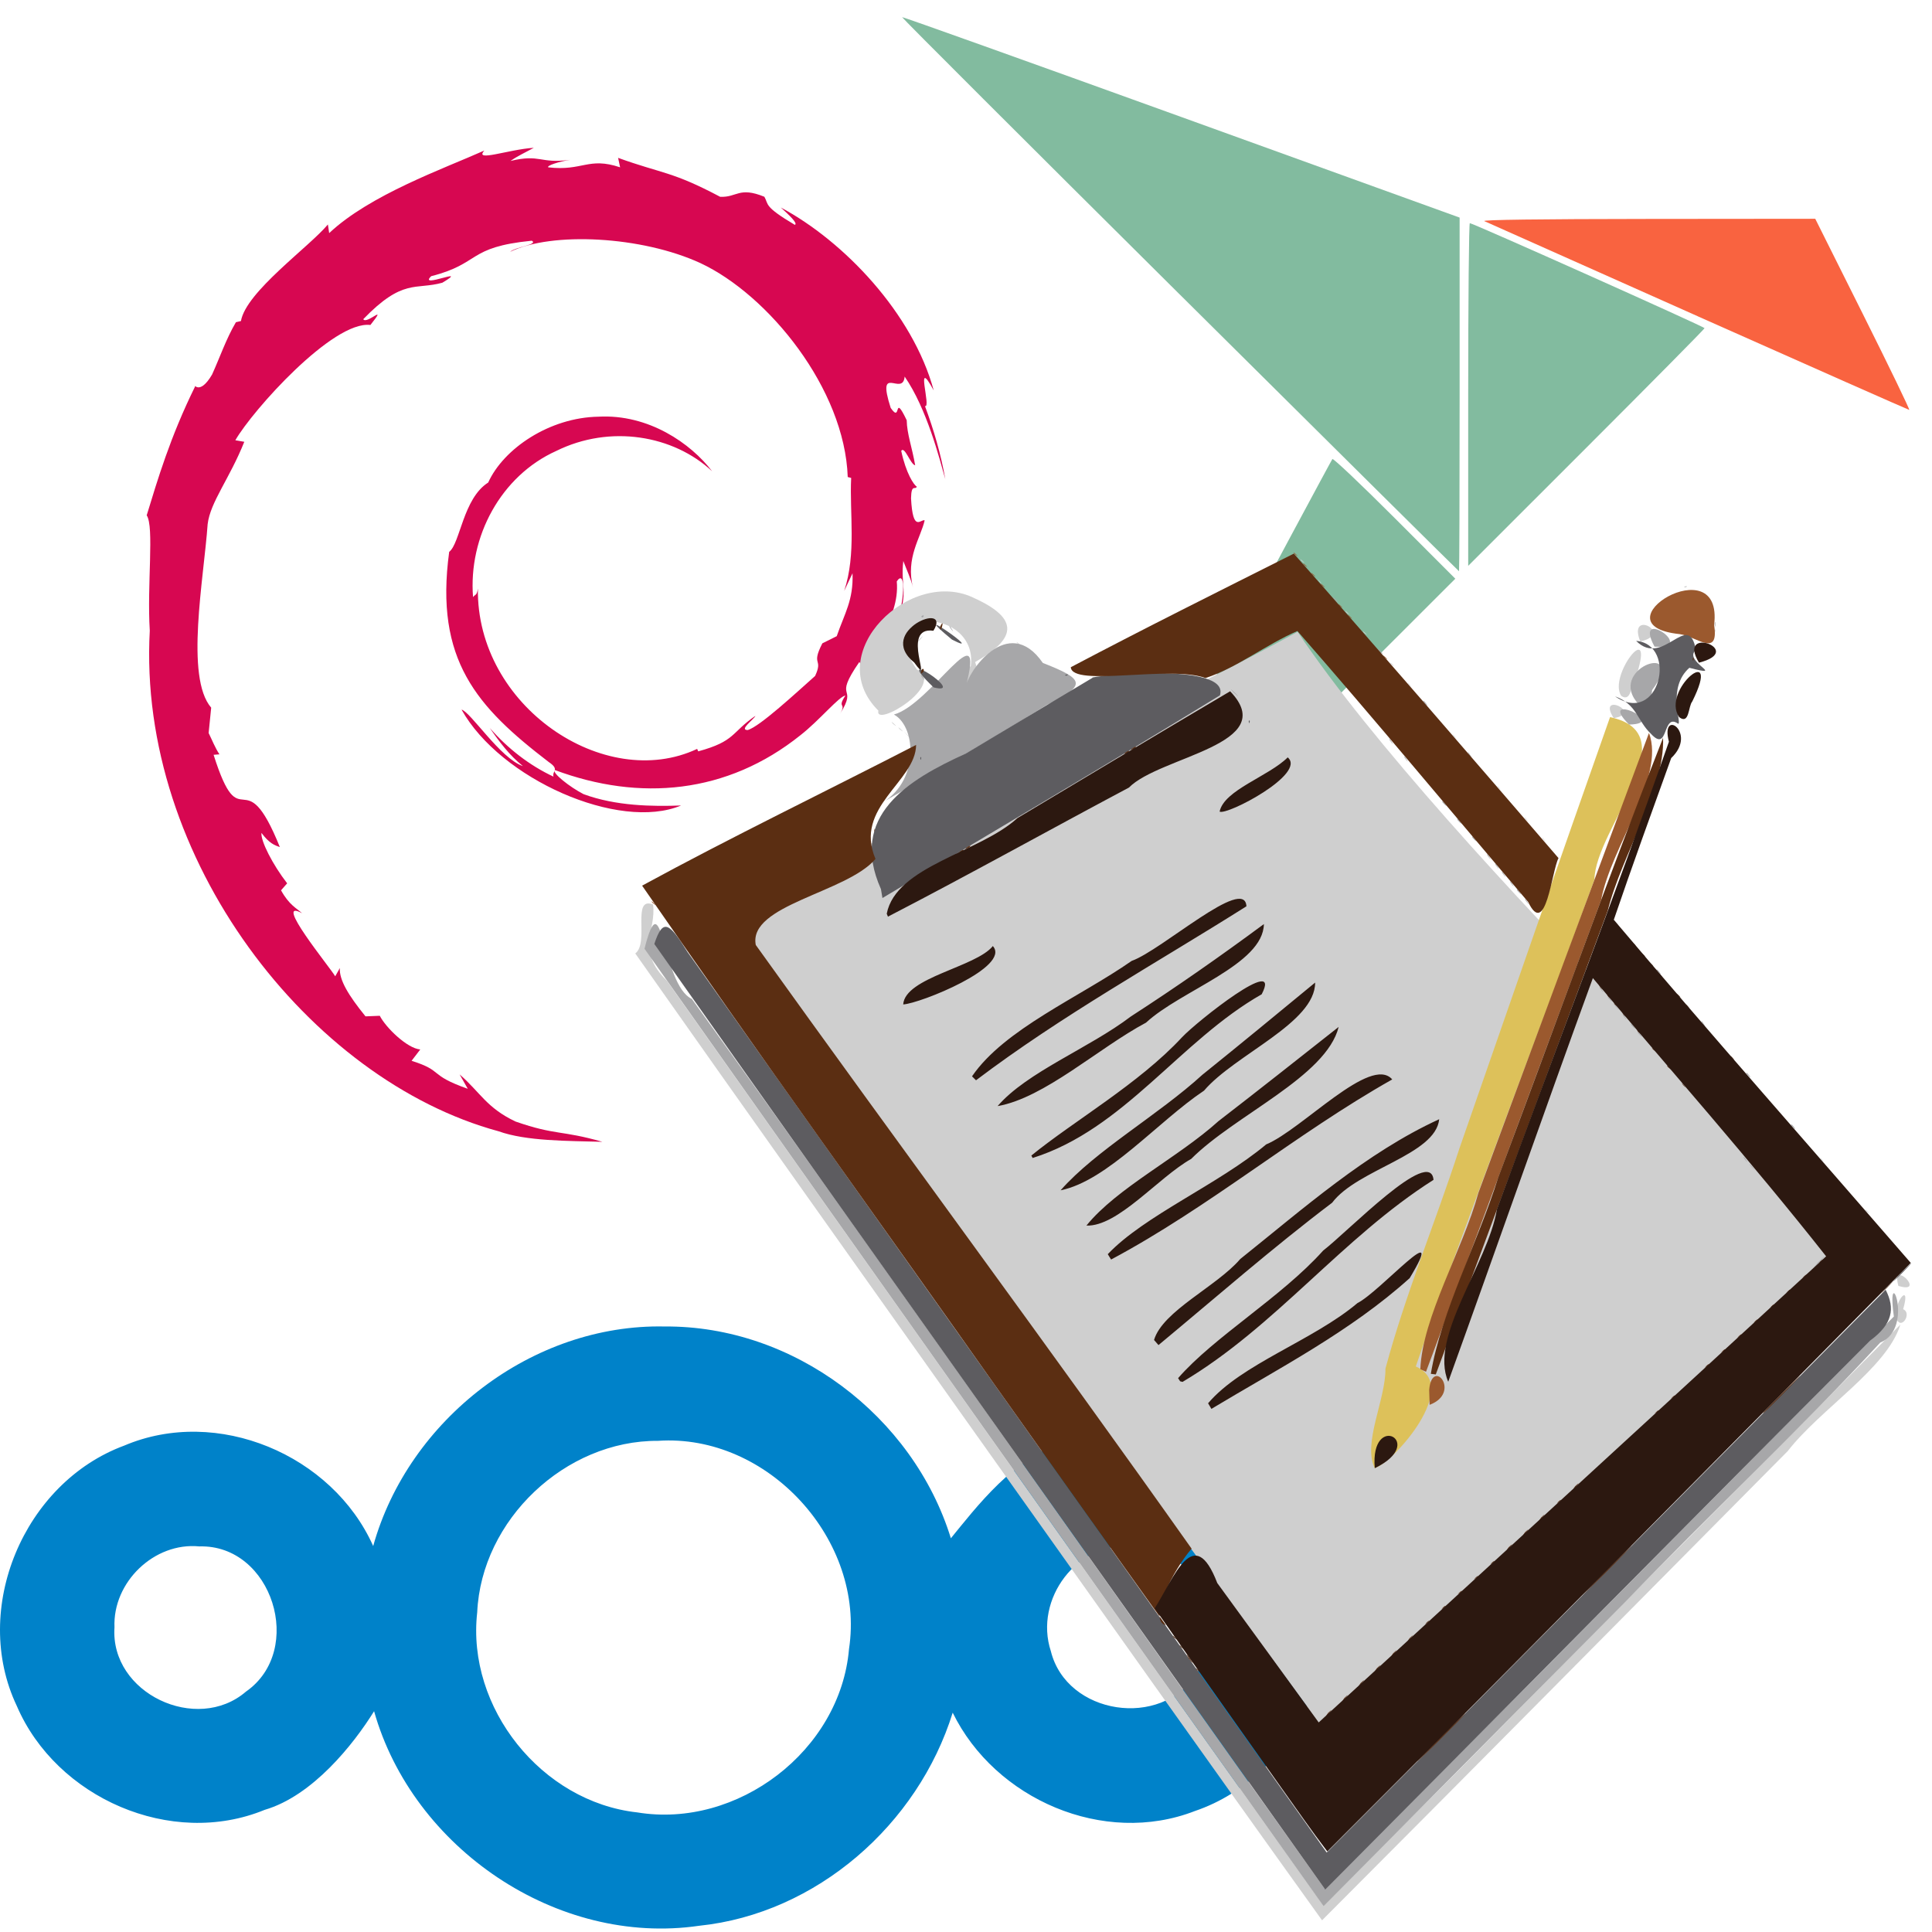 <?xml version="1.0" encoding="UTF-8" standalone="no"?>
<svg
   xmlns:dc="http://purl.org/dc/elements/1.1/"
   xmlns:cc="http://creativecommons.org/ns#"
   xmlns:rdf="http://www.w3.org/1999/02/22-rdf-syntax-ns#"
   xmlns:svg="http://www.w3.org/2000/svg"
   xmlns="http://www.w3.org/2000/svg"
   xmlns:sodipodi="http://sodipodi.sourceforge.net/DTD/sodipodi-0.dtd"
   xmlns:inkscape="http://www.inkscape.org/namespaces/inkscape"
   inkscape:version="1.0 (4035a4fb49, 2020-05-01)"
   sodipodi:docname="debian-nextcloud-snap.svg"
   id="svg8"
   version="1.1"
   viewBox="0 0 132.292 132.292"
   height="500"
   width="500">
  <defs
     id="defs2" />
  <sodipodi:namedview
     inkscape:window-maximized="1"
     inkscape:window-y="0"
     inkscape:window-x="0"
     inkscape:window-height="1016"
     inkscape:window-width="1920"
     inkscape:pagecheckerboard="true"
     showgrid="false"
     inkscape:document-rotation="0"
     inkscape:current-layer="layer1"
     inkscape:document-units="px"
     inkscape:cy="99.531204"
     inkscape:cx="-32.912018"
     inkscape:zoom="1.1833971"
     inkscape:pageshadow="2"
     inkscape:pageopacity="0.0"
     borderopacity="1.0"
     bordercolor="#666666"
     pagecolor="#ffffff"
     id="base"
     units="px" />
  <g
     id="layer1"
     inkscape:groupmode="layer"
     inkscape:label="Layer 1">
    <path
       style="stroke-width:0.76"
       fill="#d70751"
       d="m 58.376,39.255 c 0.068,1.837 -0.536,2.729 -1.082,4.307 l -0.983,0.489 c -0.804,1.561 0.08,0.991 -0.496,2.233 -1.256,1.115 -3.805,3.488 -4.622,3.706 -0.597,-0.013 0.404,-0.704 0.534,-0.974 -1.679,1.152 -1.348,1.73 -3.916,2.432 l -0.074,-0.168 C 41.404,54.259 32.608,48.355 32.723,40.3 c -0.067,0.511 -0.192,0.383 -0.332,0.588 -0.327,-4.144 1.914,-8.306 5.694,-10.008 3.697,-1.829 8.031,-1.079 10.677,1.39 -1.453,-1.905 -4.349,-3.925 -7.778,-3.738 -3.361,0.055 -6.506,2.19 -7.555,4.509 -1.721,1.083 -1.922,4.178 -2.671,4.745 -1.01,7.419 1.898,10.624 6.819,14.395 0.772,0.521 0.217,0.601 0.321,0.998 -1.634,-0.765 -3.13,-1.92 -4.362,-3.335 0.654,0.956 1.358,1.884 2.27,2.614 -1.542,-0.521 -3.602,-3.735 -4.202,-3.866 2.657,4.757 10.778,8.343 15.033,6.563 -1.969,0.073 -4.469,0.04 -6.68,-0.777 -0.931,-0.478 -2.192,-1.467 -1.967,-1.652 5.805,2.167 11.8,1.64 16.821,-2.385 1.279,-0.996 2.674,-2.689 3.078,-2.712 -0.607,0.914 0.104,0.439 -0.363,1.246 1.271,-2.053 -0.554,-0.836 1.315,-3.545 l 0.69,0.95 c -0.258,-1.706 2.117,-3.775 1.875,-6.471 0.545,-0.824 0.607,0.888 0.03,2.784 0.802,-2.103 0.212,-2.442 0.417,-4.178 0.221,0.584 0.515,1.203 0.665,1.82 -0.523,-2.033 0.534,-3.423 0.797,-4.605 -0.26,-0.114 -0.807,0.899 -0.933,-1.502 0.019,-1.043 0.291,-0.547 0.395,-0.804 -0.204,-0.118 -0.741,-0.918 -1.067,-2.451 0.235,-0.361 0.632,0.934 0.955,0.987 -0.208,-1.219 -0.564,-2.148 -0.579,-3.084 -0.943,-1.969 -0.334,0.263 -1.097,-0.845 -1.003,-3.127 0.832,-0.726 0.956,-2.146 1.519,2.201 2.385,5.614 2.784,7.027 -0.304,-1.723 -0.794,-3.393 -1.394,-5.009 0.463,0.195 -0.744,-3.545 0.601,-1.068 -1.436,-5.279 -6.141,-10.213 -10.47,-12.527 0.528,0.484 1.197,1.092 0.958,1.188 -2.154,-1.281 -1.776,-1.382 -2.084,-1.923 -1.752,-0.714 -1.869,0.059 -3.029,0.002 -3.307,-1.754 -3.944,-1.568 -6.987,-2.666 l 0.138,0.648 c -2.19,-0.73 -2.552,0.275 -4.918,0.002 -0.144,-0.112 0.759,-0.407 1.502,-0.515 -2.118,0.28 -2.019,-0.418 -4.091,0.077 0.51,-0.358 1.051,-0.596 1.596,-0.9 -1.726,0.105 -4.123,1.005 -3.384,0.185 -2.816,1.257 -7.819,3.022 -10.627,5.654 l -0.088,-0.59 c -1.286,1.544 -5.609,4.611 -5.954,6.613 l -0.344,0.08 c -0.668,1.133 -1.102,2.417 -1.633,3.583 -0.875,1.492 -1.283,0.575 -1.159,0.809 -1.722,3.491 -2.579,6.424 -3.317,8.83 0.526,0.787 0.013,4.737 0.211,7.899 -0.864,15.617 10.96,30.779 23.885,34.279 1.894,0.679 4.711,0.655 7.107,0.721 -2.826,-0.809 -3.191,-0.428 -5.946,-1.388 -1.986,-0.937 -2.421,-2.005 -3.829,-3.226 l 0.557,0.984 C 29.273,73.58 30.428,73.348 28.183,72.637 l 0.595,-0.776 c -0.895,-0.068 -2.369,-1.507 -2.772,-2.306 l -0.979,0.039 C 23.851,68.145 23.224,67.099 23.27,66.287 L 22.954,66.852 C 22.596,66.237 18.628,61.41 20.686,62.534 20.304,62.186 19.796,61.966 19.244,60.963 l 0.419,-0.478 c -0.989,-1.275 -1.823,-2.908 -1.759,-3.453 0.528,0.713 0.895,0.847 1.258,0.969 -2.502,-6.206 -2.642,-0.341 -4.536,-6.317 l 0.4,-0.032 c -0.306,-0.464 -0.494,-0.965 -0.74,-1.459 l 0.175,-1.737 c -1.8,-2.08 -0.503,-8.852 -0.242,-12.566 0.179,-1.51 1.503,-3.118 2.509,-5.639 l -0.613,-0.105 c 1.172,-2.043 6.691,-8.209 9.248,-7.893 1.238,-1.555 -0.246,-0.006 -0.489,-0.397 2.721,-2.815 3.576,-1.989 5.412,-2.496 1.979,-1.174 -1.699,0.459 -0.761,-0.448 3.423,-0.873 2.425,-1.987 6.89,-2.43 0.471,0.268 -1.092,0.414 -1.485,0.761 2.851,-1.396 9.023,-1.077 13.033,0.774 4.65,2.175 9.878,8.601 10.085,14.646 l 0.235,0.063 c -0.119,2.404 0.368,5.184 -0.477,7.736 l 0.571,-1.209"
       id="path12" />
    <g
       id="g971"
       transform="matrix(2.128,0,0,2.128,170.428,-639.435)">
      <path
         sodipodi:nodetypes="ssscssssscsssscssscc"
         id="path967"
         d="m -45.96,331.623 c 0.348,-0.695 8.693,-16.314 8.745,-16.366 0.029,-0.029 0.931,0.826 2.004,1.899 l 1.951,1.952 -6.436,6.43 c -5.292,5.287 -6.406,6.369 -6.263,6.084 z m 3.837,-21.657 c -4.93,-4.896 -8.952,-8.914 -8.938,-8.928 0.014,-0.014 4.056,1.432 8.982,3.212 l 8.958,3.238 v 5.69 c 0,3.129 -0.009,5.69 -0.019,5.69 -0.011,0 -4.053,-4.006 -8.982,-8.902 z m 9.278,3.215 c 0,-3.033 0.023,-5.514 0.052,-5.514 0.098,-4.1e-4 7.554,3.335 7.554,3.379 0,0.024 -1.711,1.755 -3.803,3.846 l -3.803,3.802 z"
         style="fill:#82bb9f;stroke-width:0.069" />
      <path
         sodipodi:nodetypes="csccsccc"
         id="path969"
         d="m -25.447,310.668 c -3.708,-1.651 -6.804,-3.031 -6.88,-3.067 -0.089,-0.042 1.791,-0.067 5.255,-0.07 l 5.394,-0.005 1.538,3.077 c 0.846,1.692 1.515,3.075 1.486,3.072 -0.029,-0.003 -3.085,-1.356 -6.793,-3.006 z"
         style="fill:#f96340;stroke-width:0.069" />
    </g>
    <path
       d="M 45.506,90.83 C 36.45,90.639 27.973,97.187 25.554,105.863 22.755,99.606 14.873,96.276 8.502,98.988 1.627,101.529 -2.008,110.171 1.151,116.814 c 2.706,6.3 10.565,9.748 16.972,7.114 3.286,-0.96 6.086,-4.487 7.492,-6.754 2.65,9.382 12.531,16.109 22.251,14.692 8.05,-0.831 14.99,-6.934 17.369,-14.593 2.901,5.934 10.349,9.162 16.585,6.735 7.047,-2.388 11,-11.196 7.713,-17.966 -2.63,-6.156 -10.155,-9.584 -16.493,-7.293 -3.472,0.812 -6.295,4.592 -7.93,6.583 C 62.516,96.941 54.332,90.76 45.506,90.83 Z m -0.448,7.83 c 7.517,-0.511 14.211,6.802 13.077,14.255 -0.595,6.962 -7.635,12.323 -14.505,11.187 -6.542,-0.721 -11.692,-7.155 -10.954,-13.697 0.286,-6.337 6.036,-11.783 12.382,-11.745 z m 32.521,7.228 c 4.276,-0.089 6.796,5.406 4.313,8.748 -2.377,3.759 -8.846,2.792 -9.934,-1.566 -1.177,-3.567 1.811,-7.574 5.62,-7.182 z m -63.933,6.6e-4 c 4.997,-0.145 7.266,7.103 3.198,9.942 -3.375,2.907 -9.311,0.115 -9.005,-4.399 -0.132,-3.085 2.714,-5.844 5.807,-5.543 z"
       style="fill:#0082c9;fill-opacity:1;stroke-width:0.315"
       id="rect882" />
    <g
       transform="matrix(0.982,0,0,0.982,100.412,-25.677)"
       id="g883">
      <path
         id="path875"
         style="fill:#cfcfcf;stroke-width:0.095"
         d="m -34.025,126.409 c -7.981,-11.256 -15.987,-22.494 -23.93,-33.777 1,-0.745 -0.282,-4.021 1.241,-3.413 0.233,1.831 -1.225,3.174 0.965,5.316 15.193,21.462 30.39,42.922 45.663,64.327 8.64,-8.019 16.689,-16.723 25.102,-25.002 5.078,-5.12 10.161,-10.234 15.244,-15.348 -0.952,3.061 -5.557,5.858 -7.851,8.814 -10.817,10.915 -21.62,21.846 -32.475,32.723 -8.031,-11.181 -15.978,-22.423 -23.958,-33.64 z M -11.771,70.205 C -1.583,85.418 27.648,113.02 27.648,113.02 l -37.948,33.229 -41.513,-56.456 c 0,0 27.084,-12.51 40.042,-19.588 z M 30.015,118.178 c -0.358,-1.131 1.042,-2.798 0.437,-0.739 0.62,0.25 -0.075,1.425 -0.437,0.739 z m 0.106,-2.365 c -0.557,-1.96 2.016,0.614 0,0 z m -2.25,-5.222 c -0.328,-0.403 0.619,0.488 0,0 z m -3.124,-3.597 c -0.287,-0.44 0.522,0.574 0,0 z M 10.359,90.429 c -0.307,-0.47 0.538,0.598 0,0 z M 5.342,84.655 c -0.287,-0.44 0.522,0.574 0,0 z m -1.231,-1.42 c -0.308,-0.47 0.538,0.598 0,0 z M 2.218,81.058 c -0.287,-0.44 0.522,0.574 0,0 z M -38.857,77.555 c -1.168,-1.278 1.266,1.275 0,0 z m 37.952,-0.095 c -0.307,-0.47 0.538,0.598 0,0 z M -39.527,76.987 c -0.353,-0.432 0.638,0.514 0,0 z m -0.473,-0.379 c -0.353,-0.432 0.638,0.514 0,0 z m -1.004,-0.909 c -4.03,-4.001 2.265,-10.057 6.704,-7.837 3.659,1.663 2.346,3.133 0.045,4.449 0.93,2.648 -2.499,3.244 -0.304,0.261 0.514,-4.053 -6.982,-4.279 -3.768,0.246 2.092,1.099 -2.983,4.128 -2.677,2.881 z m 51.28,0.527 c -1.225,-1.895 2.104,-0.379 0,0 z m 0.521,-1.556 c -0.95,-1.399 2.365,-5.554 1.075,-1.469 -0.36,0.295 -0.283,2.009 -1.075,1.469 z m -14.826,-0.808 c -0.287,-0.44 0.522,0.574 0,0 z M -35.208,73.083 c 0.712,-0.689 -0.491,0.674 0,0 z m 29.948,-0.639 c -0.329,-0.403 0.619,0.488 0,0 z m -29.704,-0.079 c 0.137,-0.252 0.042,0.408 0,0 z m 4.295,-0.631 c -1.622,-1.628 1.64,1.509 0,0 z m -0.623,-0.71 c -0.329,-0.403 0.619,0.488 0,0 z m 43.414,-0.148 c -0.922,-2.309 2.42,-0.531 0,-2e-6 z M -38.142,70.716 c 0.712,-0.689 -0.491,0.674 0,0 z m 30.989,-0.45 c -0.329,-0.403 0.619,0.488 0,0 z M 17.288,70.093 c 0.137,-0.252 0.042,0.408 0,0 z M -8.384,68.847 c -0.329,-0.403 0.619,0.488 0,0 z M 15.181,67.055 c 0.415,-0.136 0.041,0.182 0,0 z m -25.458,-0.385 c -0.287,-0.44 0.522,0.574 0,0 z m -1.231,-1.42 c -0.329,-0.403 0.619,0.488 0,0 z"
         sodipodi:nodetypes="ccccccccccccccccccccccccccccccccccccccccsccccsscccccccccccccccccssscccccccccccccc" />
      <path
         id="path873"
         style="fill:#ddc15a;stroke-width:0.095"
         d="m -6.392,128.522 c -0.861,-1.74 0.765,-4.768 0.746,-6.941 1.393,-5.191 3.484,-10.202 5.147,-15.323 C 2.988,96.217 6.479,86.178 10.014,76.154 15.578,77.326 8.978,83.919 8.926,87.487 4.83,98.808 0.363,110.096 -3.53,121.43 c 3.161,1.376 -1.505,6.639 -2.861,7.092 z" />
      <path
         id="path871"
         style="fill:#a7a7a9;stroke-width:0.095"
         d="m -10.193,158.737 c -15.742,-22.118 -31.45,-44.261 -47.118,-66.432 1.269,-5.037 1.183,2.51 3.3,3.496 14.811,20.592 29.355,41.391 44.115,62.026 13.341,-13.186 26.454,-26.601 39.702,-39.88 -0.571,-4.134 1.534,0.803 -0.952,1.82 -5.721,6.181 -11.88,11.947 -17.72,18.019 -7.03,7.089 -14.06,14.179 -21.09,21.269 z m 0.023,-12.701 c 0.581,-0.546 0.975,-0.916 0,0 z m 34.693,-31.871 c 1.476,-1.446 -1.114,1.285 0,0 z m -4.647,-6.65 c -0.607,-0.751 0.779,0.801 0,0 z m -0.524,-0.615 c -0.164,-0.404 0.576,0.791 0,0 z m 3.313,-2.272 c -0.171,-0.397 0.674,0.725 0,0 z m -3.124,-3.597 c -0.171,-0.397 0.674,0.725 0,0 z m -7.573,-2.84 c -0.171,-0.397 0.674,0.725 0,0 z m -0.473,-0.568 c -0.171,-0.397 0.674,0.725 0,0 z M 16.417,97.434 c -0.164,-0.404 0.576,0.791 0,0 z m -5.49,-0.473 c -0.164,-0.404 0.576,0.791 0,0 z M 10.409,96.345 c -0.607,-0.751 0.779,0.802 0,0 z M 9.885,95.73 c -0.171,-0.397 0.674,0.725 0,0 z M 9.318,95.067 c -0.164,-0.404 0.576,0.791 0,0 z M 13.293,93.837 c -0.209,-0.426 0.701,0.743 0,0 z M 4.111,88.915 c -0.164,-0.404 0.576,0.791 0,0 z M 3.543,88.252 c -0.209,-0.426 0.701,0.743 0,0 z M 3.07,87.684 c -0.195,-0.437 0.596,0.808 0,0 z M -41.022,87.321 c 0.216,-0.197 -0.075,0.454 0,0 z M 2.502,87.021 c -0.195,-0.437 0.596,0.808 0,0 z M -41.117,86.659 c 0.216,-0.197 -0.075,0.454 0,0 z M 2.029,86.453 c -0.164,-0.404 0.576,0.791 0,0 z M 1.461,85.791 c -0.164,-0.404 0.576,0.791 0,0 z M 0.42,84.56 c -0.171,-0.397 0.674,0.725 0,0 z m -1.041,-1.231 c -0.171,-0.397 0.674,0.725 0,0 z M -40.935,82.222 c 2.786,-1.421 2.622,-5.374 1.016,-6.251 2.586,-0.705 6.475,-7.526 4.996,-1.879 0.075,-0.978 2.95,-5.253 5.386,-1.719 2.854,1.12 3.168,1.534 0.277,2.928 -3.836,2.4 -7.756,4.661 -11.675,6.921 z m 39.272,-0.123 c -0.171,-0.397 0.674,0.725 0,0 z m -2.65,-3.124 c -0.164,-0.404 0.576,0.791 0,0 z m 4.449,-0.284 c -0.195,-0.437 0.596,0.808 0,0 z M -5.355,77.745 c -0.164,-0.404 0.576,0.791 0,0 z M 11.341,76.671 c -2.339,-2.36 2.935,-0.064 0,0 z M -2.988,75.094 c -0.171,-0.397 0.674,0.725 0,0 z m 14.82,-0.045 c -1.844,-2.433 3.646,-4.17 1.112,-0.774 0.005,0.492 -0.573,1.484 -1.112,0.774 z m -28.067,-0.617 c -0.711,-0.784 0.982,0.882 0,0 z m -21.019,-0.947 c -0.171,-0.397 0.674,0.725 0,0 z m -0.757,-0.189 c -0.164,-0.404 0.576,0.791 0,0 z m 27.925,-1.136 c -0.164,-0.404 0.576,0.791 0,0 z m 3.976,-0.663 c -0.209,-0.426 0.701,0.743 0,0 z M 13.116,71.237 c -1.545,-2.882 3.074,0.22 0,0 z m -49.14,-1.349 c -0.164,-0.404 0.576,0.791 0,0 z m 53.327,-0.213 c 0.075,-0.598 0.075,0.598 0,0 z m -55.321,-0.538 c 0.305,-0.279 0.145,0.233 0,0 z M -9.236,67.9 c -0.209,-0.426 0.701,0.743 0,0 z"
         sodipodi:nodetypes="cccccccccccccccccccccccccccccccccccccccccccccccccccccccccccccccccccccccccccccccccccccccccccccccccc" />
      <path
         id="path869"
         style="fill:#9b592e;stroke-width:0.095"
         d="m -2.598,123.069 c 0.206,-2.344 2.286,0.184 0.033,1.036 l -0.033,-1.036 z m -0.615,-1.446 C -3.069,117.974 -0.265,113.33 0.834,109.329 4.793,98.635 8.751,87.94 12.73,77.254 13.888,80.364 10.064,85.19 9.391,88.92 5.325,99.881 1.271,110.847 -2.818,121.8 l -0.394,-0.178 z M -56.755,89.104 c -0.329,-0.403 0.619,0.488 0,0 z m 15.457,-5.041 c 0.083,-0.427 0.083,0.427 0,0 z M -5.733,71.97 c -0.329,-0.403 0.619,0.488 0,0 z m 20.601,-1.606 c -6.013,-0.623 3.1,-6.191 2.402,-0.635 0.367,2.324 -1.258,0.78 -2.402,0.635 z M -8.195,69.131 c -0.353,-0.432 0.638,0.514 0,0 z m -0.663,-0.757 c -0.329,-0.403 0.619,0.488 0,0 z m -1.231,-1.42 c -0.329,-0.403 0.619,0.488 0,0 z m -0.663,-0.757 c -0.329,-0.403 0.619,0.488 0,0 z m -0.568,-0.663 c -0.329,-0.403 0.619,0.488 0,0 z m -0.663,-0.757 c -0.329,-0.403 0.619,0.488 0,0 z" />
      <path
         id="path867"
         style="fill:#5d5c60;stroke-width:0.095"
         d="m -33.224,124.99 c -7.805,-11.004 -15.633,-21.992 -23.404,-33.021 0.61,-1.849 1.05,-1.465 2.325,0.575 14.853,20.926 29.701,41.856 44.559,62.778 C 3.284,142.278 16.242,129.162 29.232,116.079 c 0.672,1.313 0.482,2.395 -1.073,3.541 -12.699,12.732 -25.323,25.537 -38.006,38.284 z M 30.344,114.875 c 2.277,-2.198 -2.055,2.183 0,0 z M -40.825,88.143 c -2.275,-5.095 1.872,-7.616 5.91,-9.444 2.947,-1.76 5.892,-3.524 8.839,-5.286 -0.417,-0.105 9.658,-1.18 8.889,1.222 -7.797,4.788 -15.691,9.417 -23.533,14.132 -0.035,-0.208 -0.07,-0.417 -0.105,-0.625 z m 2.738,-9.152 c 0.137,-0.252 0.042,0.408 0,0 z m 50.967,-1.663 c -0.986,-0.93 -0.972,-2.066 -2.518,-2.624 3.098,2.107 4.404,-3.608 1.472,-3.869 1.891,1.917 3.647,-2.225 4.169,0.64 -0.963,0.777 2.225,1.937 -0.457,1.238 -1.587,1.41 -0.506,3.841 -0.778,3.904 -1.13,-0.814 -0.643,2.055 -1.889,0.711 z M -15.18,76.435 c 0.137,-0.252 0.042,0.408 0,0 z m -21.971,-2.355 c -3.224,-3.098 2.486,0.626 0,0 z m 9.167,-0.873 c 0.415,-0.136 0.041,0.182 0,0 z m -7.888,-2.462 c -3.486,-2.869 2.642,1.354 0,0 z m -3.162,0.199 c 0.137,-0.252 0.042,0.408 0,0 z"
         sodipodi:nodetypes="ccccccccccccccccccccccccccccccccccc" />
      <path
         id="path865"
         style="fill:#5b2e12;stroke-width:0.095"
         d="m -1.793,147.296 c 1.466,-1.498 2.741,-2.641 0.493,-0.399 -1.338,1.378 -3.503,3.416 -0.891,0.799 z m -7.857,-1.704 c 0.712,-0.689 -0.491,0.674 0,0 z m 1.136,-1.041 c 0.712,-0.689 -0.491,0.674 0,0 z m 1.136,-1.041 c 0.712,-0.689 -0.491,0.674 0,0 z m -11.419,-0.923 c -0.329,-0.403 0.619,0.488 0,0 z m 12.554,-0.118 c 0.712,-0.689 -0.491,0.674 0,0 z M -19.352,141.806 c -0.598,-1.006 0.817,1.018 0,0 z m 14.246,-0.379 c 0.712,-0.689 -0.491,0.674 0,0 z m -14.826,-0.45 c -0.329,-0.403 0.619,0.488 0,0 z m 15.962,-0.592 c 0.712,-0.689 -0.491,0.674 0,0 z m -16.436,-0.071 c -0.329,-0.403 0.619,0.488 0,0 z m -12.355,-17.415 c -8.232,-11.67 -16.603,-23.245 -24.718,-34.996 6.287,-3.423 12.742,-6.534 19.106,-9.813 -0.027,2.574 -4.372,4.329 -2.832,7.951 -1.998,2.357 -8.893,3.201 -8.348,5.999 10.081,14.067 20.395,27.972 30.391,42.097 -1.314,1.502 -3.065,5.023 -1.801,5.334 -3.95,-5.512 -7.87,-11.045 -11.798,-16.573 z m 29.879,16.504 c 0.32,-0.384 0.448,-0.262 0,0 z m 1.136,-1.041 c 0.32,-0.384 0.448,-0.262 0,0 z m 1.136,-1.041 c 0.32,-0.384 0.448,-0.262 0,0 z M 9.945,135.463 c 3.712,-3.713 -0.211,0.403 -1.844,1.893 0.593,-0.652 1.226,-1.266 1.844,-1.893 z m -9.419,0.816 c 0.32,-0.384 0.448,-0.262 0,0 z M 1.662,135.238 c 0.32,-0.384 0.448,-0.262 0,0 z m 1.278,-1.195 c 0.712,-0.689 -0.491,0.674 0,0 z m 1.136,-1.041 c 0.712,-0.689 -0.491,0.674 0,0 z m 1.136,-1.041 c 0.712,-0.689 -0.491,0.674 0,0 z m 1.089,-0.982 c 0.32,-0.384 0.448,-0.262 0,0 z m 1.278,-1.195 c 0.712,-0.689 -0.491,0.674 0,0 z m 14.294,-6.342 c 3.971,-3.961 -1.895,2.102 -1.121,1.137 l 0.501,-0.512 z m -8.756,1.29 c 0.32,-0.384 0.448,-0.262 0,0 z m 1.136,-1.041 c 0.32,-0.384 0.448,-0.262 0,0 z M -2.482,121.944 c 0.73,-4.365 3.287,-9.166 4.699,-13.69 C 6.063,98.046 9.735,87.704 13.713,77.59 13.836,81.242 10.825,85.725 9.851,89.657 5.86,100.435 1.853,111.208 -2.137,121.986 l -0.345,-0.042 z m 19.101,-0.431 c 0.32,-0.384 0.448,-0.262 0,0 z m 1.136,-1.041 c 0.32,-0.384 0.447,-0.261 0,0 z m 1.136,-1.041 c 0.32,-0.384 0.448,-0.262 0,0 z m 1.136,-1.041 c 0.32,-0.384 0.448,-0.262 0,0 z m 1.136,-1.041 c 0.32,-0.384 0.448,-0.262 0,0 z m 1.136,-1.041 c 0.32,-0.384 0.448,-0.262 0,0 z m 7.001,-0.367 c 1.495,-1.49 -1.242,1.325 -0.065,0.069 z m -5.865,-0.675 c 0.32,-0.384 0.448,-0.262 0,0 z m 1.136,-1.041 c 0.32,-0.384 0.447,-0.261 0,0 z M 15.092,101.788 c -0.287,-0.44 0.522,0.574 0,0 z m -1.041,-1.231 c -0.329,-0.403 0.619,0.488 0,0 z m 4.449,-0.663 c -0.287,-0.44 0.522,0.574 0,0 z m -5.49,-0.568 c -0.329,-0.403 0.619,0.488 0,0 z m -1.041,-1.231 c -0.329,-0.403 0.619,0.488 0,0 z m -1.041,-1.231 c -0.287,-0.44 0.522,0.574 0,0 z m 4.449,-0.568 c -0.287,-0.44 0.522,0.574 0,0 z M 10.359,96.203 c -0.329,-0.403 0.619,0.488 0,0 z M 9.885,95.635 c -0.329,-0.403 0.619,0.488 0,0 z m 4.828,-0.095 c -0.329,-0.403 0.619,0.488 0,0 z m -5.396,-0.568 c -0.287,-0.44 0.522,0.574 0,0 z m 4.165,-0.852 c -0.287,-0.44 0.522,0.574 0,0 z m -0.663,-0.757 c -0.329,-0.403 0.619,0.488 0,0 z m -0.568,-0.663 c -0.329,-0.403 0.619,0.488 0,0 z m -0.663,-0.757 c -0.329,-0.403 0.619,0.488 0,0 z m -0.663,-0.757 c -0.287,-0.44 0.522,0.574 0,0 z M 10.359,90.524 c -0.329,-0.403 0.619,0.488 0,0 z M 4.307,89.043 C -1.066,82.752 -6.337,76.372 -11.786,70.148 c -2.177,0.94 -4.21,2.562 -6.405,3.28 -2.499,-0.92 -9.289,0.662 -9.396,-0.755 5.144,-2.716 10.353,-5.31 15.551,-7.921 6.209,7.025 12.336,14.131 18.457,21.229 -0.473,0.89 -0.881,5.637 -2.115,3.061 z M -35.918,85.916 c 0.518,-0.455 0.496,-0.084 0,0 z m 0.473,-0.284 c 0.518,-0.455 0.496,-0.084 0,0 z m 0.473,-0.284 c 0.518,-0.455 0.496,-0.084 0,0 z m 11.075,-6.626 c 0.518,-0.455 0.496,-0.084 0,0 z m 0.473,-0.284 c 0.518,-0.455 0.496,-0.084 0,0 z m -14.606,-5.324 c 0.027,-0.626 0.42,-0.194 0,0 z m 53.802,-1.033 c 0.137,-0.252 0.042,0.408 0,0 z m -52.476,-2.218 c 0.391,-0.829 0.003,0.696 0,0 z" />
      <path
         id="path863"
         style="fill:#2c1810;stroke-width:0.095"
         d="m -12.83,150.917 c -2.97,-4.206 -5.957,-8.4 -8.905,-12.622 1.345,-2.117 2.718,-6.034 4.363,-1.762 2.367,3.232 4.711,6.48 7.072,9.716 C 1.492,135.414 13.308,124.605 25.082,113.75 19.857,107.127 14.255,100.8 8.817,94.35 5.399,103.71 2.117,113.122 -1.268,122.495 -2.63,119.378 1.495,114.292 2.127,110.47 6.101,99.599 10.305,88.768 14.12,77.867 c -0.631,-2.399 2.044,-0.65 0.159,1.141 -1.351,3.752 -2.715,7.501 -4.002,11.275 6.815,8.051 13.802,15.957 20.71,23.929 -13.531,13.708 -27.07,27.411 -40.686,41.035 -1.085,-1.413 -2.093,-2.883 -3.131,-4.331 z m 6.439,-22.395 c -0.34,-4.023 3.717,-1.789 0,0 z m -11.622,-4.525 c 2.324,-2.741 7.319,-4.372 10.416,-6.987 1.58,-0.79 6.375,-6.287 3.641,-1.74 -4.126,3.716 -9.098,6.275 -13.826,9.117 l -0.232,-0.391 z m -2.092,-1.752 c 2.528,-2.901 7.193,-5.636 10.117,-8.897 1.726,-1.323 7.482,-7.298 7.694,-4.93 -6.359,4.028 -11.019,10.246 -17.502,14.089 l -0.167,-0.044 z m -1.677,-2.661 c 0.596,-2.024 4.385,-3.741 6.009,-5.644 4.391,-3.509 8.797,-7.422 13.875,-9.75 -0.256,2.494 -5.709,3.484 -7.465,5.823 -4.164,3.15 -8.093,6.593 -12.108,9.926 z m -3.226,-5.983 c 2.554,-2.696 7.721,-4.868 11.044,-7.654 2.492,-1.033 7.29,-6.265 8.791,-4.532 -6.767,3.822 -12.739,8.898 -19.604,12.559 z m -1.491,-1.993 c 2.136,-2.636 6.373,-4.723 9.213,-7.287 2.81,-2.167 5.592,-4.369 8.378,-6.567 -0.866,3.472 -7.225,6.136 -10.284,9.204 -2.286,1.284 -5.111,4.735 -7.307,4.649 z m -1.799,-2.461 c 2.468,-2.801 6.814,-5.248 9.89,-8.06 2.637,-2.12 5.247,-4.273 7.859,-6.425 0.008,2.818 -5.596,5.012 -7.747,7.535 -3.202,2.137 -6.729,6.29 -10.002,6.95 z m -2.039,-2.424 c 2.97,-2.42 7.507,-5.012 10.507,-8.248 1.045,-1.112 7.037,-5.853 5.554,-2.997 -5.708,3.246 -9.581,9.404 -15.97,11.415 z m -2.353,-3.448 c 2.05,-2.381 6.388,-4.039 9.294,-6.252 3.163,-2.042 6.248,-4.202 9.274,-6.441 -0.045,2.828 -5.786,4.619 -8.218,6.873 -3.312,1.766 -7.084,5.251 -10.35,5.82 z m -1.784,-2.076 c 2.267,-3.31 7.494,-5.509 11.133,-8.049 2.077,-0.73 7.895,-5.982 8.001,-3.807 -6.32,3.988 -12.887,7.614 -18.856,12.132 z m -4.799,-5.012 c 0.126,-1.886 5.079,-2.607 6.251,-4.072 1.295,1.451 -5.059,4 -6.251,4.072 z m -1.148,-6.325 c 0.65,-3.338 6.491,-4.266 9.11,-6.669 4.942,-2.952 9.874,-5.923 14.835,-8.843 3.578,3.717 -4.904,4.525 -7.058,6.715 -5.608,2.982 -11.167,6.085 -16.802,8.999 l -0.084,-0.202 z m 23.212,-7.122 c 0.309,-1.509 3.421,-2.457 4.748,-3.781 1.343,1.144 -4.245,4.066 -4.748,3.781 z m 32.052,-6.58 c -1.325,-1.876 3.058,-5.421 0.9,-1.09 -0.278,0.328 -0.19,1.623 -0.9,1.09 z m -53.344,-3.813 c -2.718,-2.205 2.664,-4.346 1.334,-2.218 -2.359,-0.335 0.077,4.197 -1.334,2.218 z m 54.717,0.008 c -1.605,-2.663 3.344,-0.856 0,0 z"
         sodipodi:nodetypes="ccccccccccccccccsccccscccccccccccccccccccccccccccccccccccccccccccccscccccsccccccccccc" />
    </g>
  </g>
</svg>

